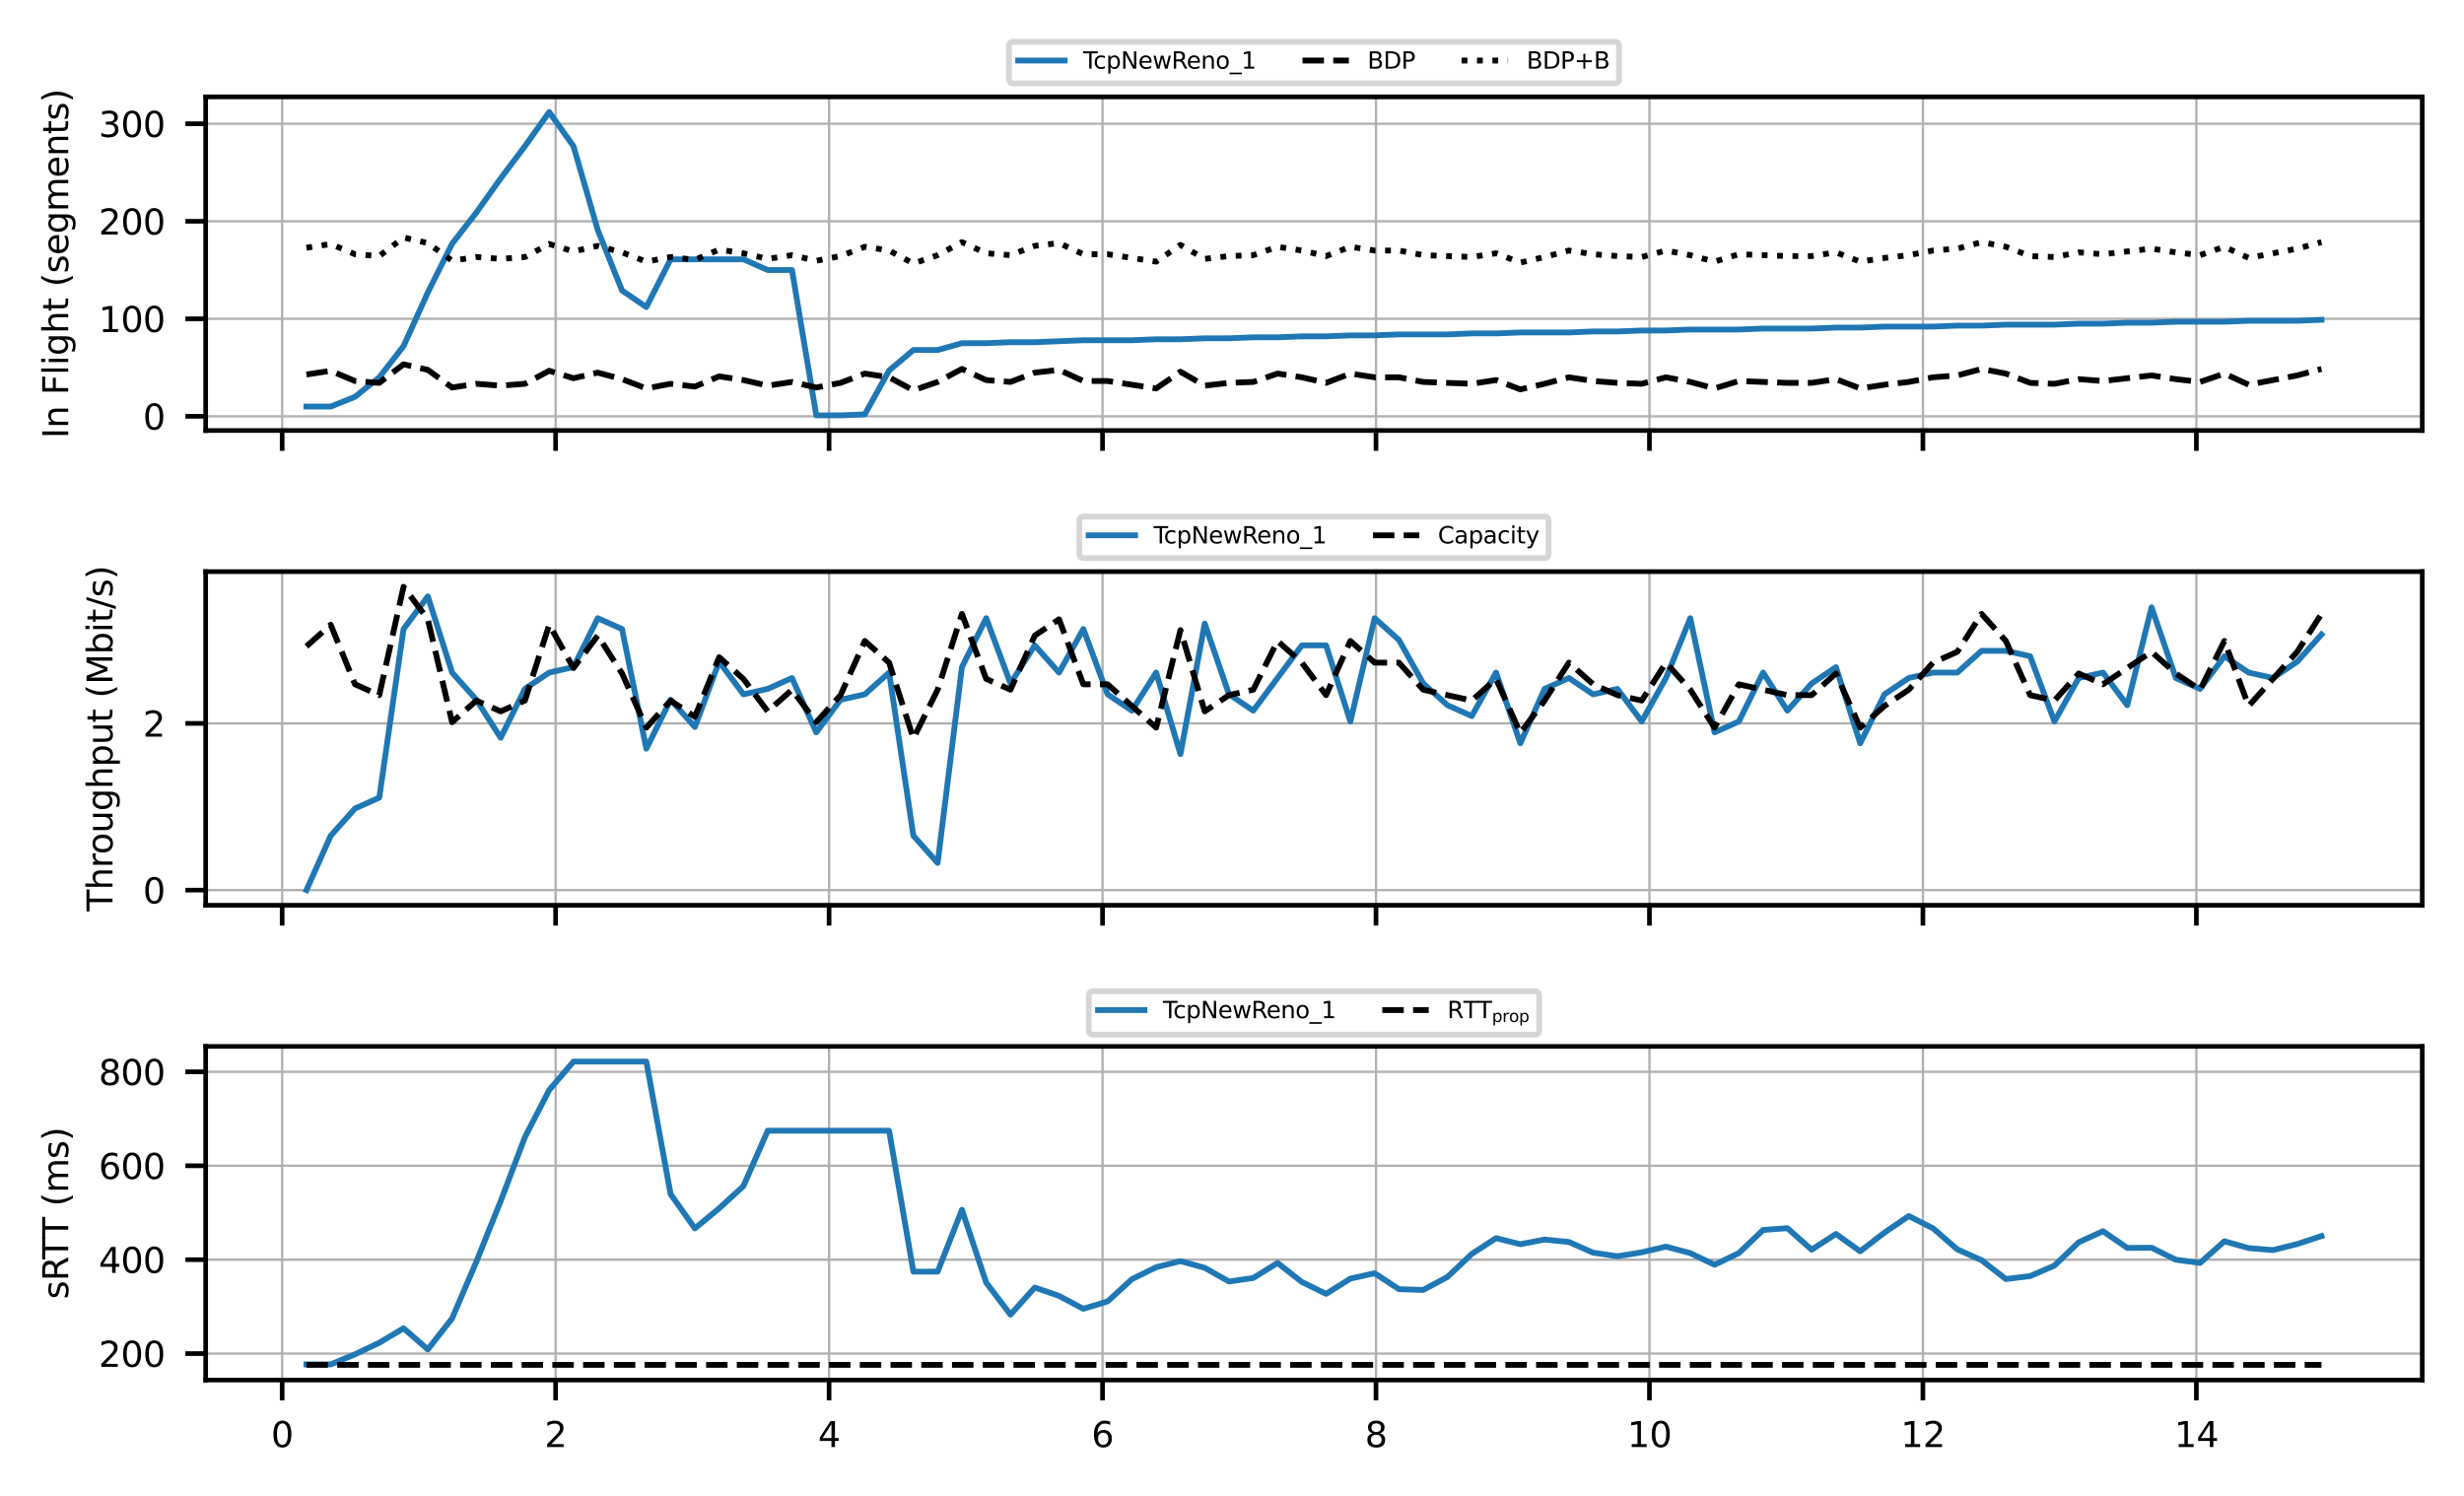 <?xml version="1.0" encoding="utf-8" standalone="no"?>
<!DOCTYPE svg PUBLIC "-//W3C//DTD SVG 1.1//EN"
  "http://www.w3.org/Graphics/SVG/1.1/DTD/svg11.dtd">
<svg xmlns:xlink="http://www.w3.org/1999/xlink" width="424.8pt" height="257.951pt" viewBox="0 0 424.8 257.951" xmlns="http://www.w3.org/2000/svg" version="1.1">
 <defs>
  <style type="text/css">*{stroke-linejoin: round; stroke-linecap: butt}</style>
 </defs>
 <g id="figure_1">
  <g id="patch_1">
   <path d="M 0 257.951 
L 424.8 257.951 
L 424.8 0 
L 0 0 
z
" style="fill: #ffffff"/>
  </g>
  <g id="axes_1">
   <g id="patch_2">
    <path d="M 35.459 74.229 
L 417.6 74.229 
L 417.6 16.705 
L 35.459 16.705 
z
" style="fill: #ffffff"/>
   </g>
   <g id="matplotlib.axis_1">
    <g id="xtick_1">
     <g id="line2d_1">
      <path d="M 48.644 74.229 
L 48.644 16.705 
" clip-path="url(#pf999d38dea)" style="fill: none; stroke: #b0b0b0; stroke-width: 0.4; stroke-linecap: square"/>
     </g>
     <g id="line2d_2">
      <defs>
       <path id="m79359e26a8" d="M 0 0 
L 0 3.5 
" style="stroke: #000000; stroke-width: 0.8"/>
      </defs>
      <g>
       <use xlink:href="#m79359e26a8" x="48.644" y="74.229" style="stroke: #000000; stroke-width: 0.8"/>
      </g>
     </g>
    </g>
    <g id="xtick_2">
     <g id="line2d_3">
      <path d="M 95.789 74.229 
L 95.789 16.705 
" clip-path="url(#pf999d38dea)" style="fill: none; stroke: #b0b0b0; stroke-width: 0.4; stroke-linecap: square"/>
     </g>
     <g id="line2d_4">
      <g>
       <use xlink:href="#m79359e26a8" x="95.789" y="74.229" style="stroke: #000000; stroke-width: 0.8"/>
      </g>
     </g>
    </g>
    <g id="xtick_3">
     <g id="line2d_5">
      <path d="M 142.934 74.229 
L 142.934 16.705 
" clip-path="url(#pf999d38dea)" style="fill: none; stroke: #b0b0b0; stroke-width: 0.4; stroke-linecap: square"/>
     </g>
     <g id="line2d_6">
      <g>
       <use xlink:href="#m79359e26a8" x="142.934" y="74.229" style="stroke: #000000; stroke-width: 0.8"/>
      </g>
     </g>
    </g>
    <g id="xtick_4">
     <g id="line2d_7">
      <path d="M 190.079 74.229 
L 190.079 16.705 
" clip-path="url(#pf999d38dea)" style="fill: none; stroke: #b0b0b0; stroke-width: 0.4; stroke-linecap: square"/>
     </g>
     <g id="line2d_8">
      <g>
       <use xlink:href="#m79359e26a8" x="190.079" y="74.229" style="stroke: #000000; stroke-width: 0.8"/>
      </g>
     </g>
    </g>
    <g id="xtick_5">
     <g id="line2d_9">
      <path d="M 237.225 74.229 
L 237.225 16.705 
" clip-path="url(#pf999d38dea)" style="fill: none; stroke: #b0b0b0; stroke-width: 0.4; stroke-linecap: square"/>
     </g>
     <g id="line2d_10">
      <g>
       <use xlink:href="#m79359e26a8" x="237.225" y="74.229" style="stroke: #000000; stroke-width: 0.8"/>
      </g>
     </g>
    </g>
    <g id="xtick_6">
     <g id="line2d_11">
      <path d="M 284.37 74.229 
L 284.37 16.705 
" clip-path="url(#pf999d38dea)" style="fill: none; stroke: #b0b0b0; stroke-width: 0.4; stroke-linecap: square"/>
     </g>
     <g id="line2d_12">
      <g>
       <use xlink:href="#m79359e26a8" x="284.37" y="74.229" style="stroke: #000000; stroke-width: 0.8"/>
      </g>
     </g>
    </g>
    <g id="xtick_7">
     <g id="line2d_13">
      <path d="M 331.515 74.229 
L 331.515 16.705 
" clip-path="url(#pf999d38dea)" style="fill: none; stroke: #b0b0b0; stroke-width: 0.4; stroke-linecap: square"/>
     </g>
     <g id="line2d_14">
      <g>
       <use xlink:href="#m79359e26a8" x="331.515" y="74.229" style="stroke: #000000; stroke-width: 0.8"/>
      </g>
     </g>
    </g>
    <g id="xtick_8">
     <g id="line2d_15">
      <path d="M 378.66 74.229 
L 378.66 16.705 
" clip-path="url(#pf999d38dea)" style="fill: none; stroke: #b0b0b0; stroke-width: 0.4; stroke-linecap: square"/>
     </g>
     <g id="line2d_16">
      <g>
       <use xlink:href="#m79359e26a8" x="378.66" y="74.229" style="stroke: #000000; stroke-width: 0.8"/>
      </g>
     </g>
    </g>
   </g>
   <g id="matplotlib.axis_2">
    <g id="ytick_1">
     <g id="line2d_17">
      <path d="M 35.459 71.782 
L 417.6 71.782 
" clip-path="url(#pf999d38dea)" style="fill: none; stroke: #b0b0b0; stroke-width: 0.4; stroke-linecap: square"/>
     </g>
     <g id="line2d_18">
      <defs>
       <path id="md3219f3600" d="M 0 0 
L -3.5 0 
" style="stroke: #000000; stroke-width: 0.8"/>
      </defs>
      <g>
       <use xlink:href="#md3219f3600" x="35.459" y="71.782" style="stroke: #000000; stroke-width: 0.8"/>
      </g>
     </g>
     <g id="text_1">
      <!-- 0 -->
      <g transform="translate(24.642 74.062) scale(0.06 -0.06)">
       <defs>
        <path id="DejaVuSans-30" d="M 2034 4250 
Q 1547 4250 1301 3770 
Q 1056 3291 1056 2328 
Q 1056 1369 1301 889 
Q 1547 409 2034 409 
Q 2525 409 2770 889 
Q 3016 1369 3016 2328 
Q 3016 3291 2770 3770 
Q 2525 4250 2034 4250 
z
M 2034 4750 
Q 2819 4750 3233 4129 
Q 3647 3509 3647 2328 
Q 3647 1150 3233 529 
Q 2819 -91 2034 -91 
Q 1250 -91 836 529 
Q 422 1150 422 2328 
Q 422 3509 836 4129 
Q 1250 4750 2034 4750 
z
" transform="scale(0.016)"/>
       </defs>
       <use xlink:href="#DejaVuSans-30"/>
      </g>
     </g>
    </g>
    <g id="ytick_2">
     <g id="line2d_19">
      <path d="M 35.459 54.967 
L 417.6 54.967 
" clip-path="url(#pf999d38dea)" style="fill: none; stroke: #b0b0b0; stroke-width: 0.4; stroke-linecap: square"/>
     </g>
     <g id="line2d_20">
      <g>
       <use xlink:href="#md3219f3600" x="35.459" y="54.967" style="stroke: #000000; stroke-width: 0.8"/>
      </g>
     </g>
     <g id="text_2">
      <!-- 100 -->
      <g transform="translate(17.007 57.247) scale(0.06 -0.06)">
       <defs>
        <path id="DejaVuSans-31" d="M 794 531 
L 1825 531 
L 1825 4091 
L 703 3866 
L 703 4441 
L 1819 4666 
L 2450 4666 
L 2450 531 
L 3481 531 
L 3481 0 
L 794 0 
L 794 531 
z
" transform="scale(0.016)"/>
       </defs>
       <use xlink:href="#DejaVuSans-31"/>
       <use xlink:href="#DejaVuSans-30" transform="translate(63.623 0)"/>
       <use xlink:href="#DejaVuSans-30" transform="translate(127.246 0)"/>
      </g>
     </g>
    </g>
    <g id="ytick_3">
     <g id="line2d_21">
      <path d="M 35.459 38.152 
L 417.6 38.152 
" clip-path="url(#pf999d38dea)" style="fill: none; stroke: #b0b0b0; stroke-width: 0.4; stroke-linecap: square"/>
     </g>
     <g id="line2d_22">
      <g>
       <use xlink:href="#md3219f3600" x="35.459" y="38.152" style="stroke: #000000; stroke-width: 0.8"/>
      </g>
     </g>
     <g id="text_3">
      <!-- 200 -->
      <g transform="translate(17.007 40.432) scale(0.06 -0.06)">
       <defs>
        <path id="DejaVuSans-32" d="M 1228 531 
L 3431 531 
L 3431 0 
L 469 0 
L 469 531 
Q 828 903 1448 1529 
Q 2069 2156 2228 2338 
Q 2531 2678 2651 2914 
Q 2772 3150 2772 3378 
Q 2772 3750 2511 3984 
Q 2250 4219 1831 4219 
Q 1534 4219 1204 4116 
Q 875 4013 500 3803 
L 500 4441 
Q 881 4594 1212 4672 
Q 1544 4750 1819 4750 
Q 2544 4750 2975 4387 
Q 3406 4025 3406 3419 
Q 3406 3131 3298 2873 
Q 3191 2616 2906 2266 
Q 2828 2175 2409 1742 
Q 1991 1309 1228 531 
z
" transform="scale(0.016)"/>
       </defs>
       <use xlink:href="#DejaVuSans-32"/>
       <use xlink:href="#DejaVuSans-30" transform="translate(63.623 0)"/>
       <use xlink:href="#DejaVuSans-30" transform="translate(127.246 0)"/>
      </g>
     </g>
    </g>
    <g id="ytick_4">
     <g id="line2d_23">
      <path d="M 35.459 21.337 
L 417.6 21.337 
" clip-path="url(#pf999d38dea)" style="fill: none; stroke: #b0b0b0; stroke-width: 0.4; stroke-linecap: square"/>
     </g>
     <g id="line2d_24">
      <g>
       <use xlink:href="#md3219f3600" x="35.459" y="21.337" style="stroke: #000000; stroke-width: 0.8"/>
      </g>
     </g>
     <g id="text_4">
      <!-- 300 -->
      <g transform="translate(17.007 23.617) scale(0.06 -0.06)">
       <defs>
        <path id="DejaVuSans-33" d="M 2597 2516 
Q 3050 2419 3304 2112 
Q 3559 1806 3559 1356 
Q 3559 666 3084 287 
Q 2609 -91 1734 -91 
Q 1441 -91 1130 -33 
Q 819 25 488 141 
L 488 750 
Q 750 597 1062 519 
Q 1375 441 1716 441 
Q 2309 441 2620 675 
Q 2931 909 2931 1356 
Q 2931 1769 2642 2001 
Q 2353 2234 1838 2234 
L 1294 2234 
L 1294 2753 
L 1863 2753 
Q 2328 2753 2575 2939 
Q 2822 3125 2822 3475 
Q 2822 3834 2567 4026 
Q 2313 4219 1838 4219 
Q 1578 4219 1281 4162 
Q 984 4106 628 3988 
L 628 4550 
Q 988 4650 1302 4700 
Q 1616 4750 1894 4750 
Q 2613 4750 3031 4423 
Q 3450 4097 3450 3541 
Q 3450 3153 3228 2886 
Q 3006 2619 2597 2516 
z
" transform="scale(0.016)"/>
       </defs>
       <use xlink:href="#DejaVuSans-33"/>
       <use xlink:href="#DejaVuSans-30" transform="translate(63.623 0)"/>
       <use xlink:href="#DejaVuSans-30" transform="translate(127.246 0)"/>
      </g>
     </g>
    </g>
    <g id="text_5">
     <!-- In Flight (segments) -->
     <g transform="translate(11.759 75.597) rotate(-90) scale(0.06 -0.06)">
      <defs>
       <path id="DejaVuSans-49" d="M 628 4666 
L 1259 4666 
L 1259 0 
L 628 0 
L 628 4666 
z
" transform="scale(0.016)"/>
       <path id="DejaVuSans-6e" d="M 3513 2113 
L 3513 0 
L 2938 0 
L 2938 2094 
Q 2938 2591 2744 2837 
Q 2550 3084 2163 3084 
Q 1697 3084 1428 2787 
Q 1159 2491 1159 1978 
L 1159 0 
L 581 0 
L 581 3500 
L 1159 3500 
L 1159 2956 
Q 1366 3272 1645 3428 
Q 1925 3584 2291 3584 
Q 2894 3584 3203 3211 
Q 3513 2838 3513 2113 
z
" transform="scale(0.016)"/>
       <path id="DejaVuSans-20" transform="scale(0.016)"/>
       <path id="DejaVuSans-46" d="M 628 4666 
L 3309 4666 
L 3309 4134 
L 1259 4134 
L 1259 2759 
L 3109 2759 
L 3109 2228 
L 1259 2228 
L 1259 0 
L 628 0 
L 628 4666 
z
" transform="scale(0.016)"/>
       <path id="DejaVuSans-6c" d="M 603 4863 
L 1178 4863 
L 1178 0 
L 603 0 
L 603 4863 
z
" transform="scale(0.016)"/>
       <path id="DejaVuSans-69" d="M 603 3500 
L 1178 3500 
L 1178 0 
L 603 0 
L 603 3500 
z
M 603 4863 
L 1178 4863 
L 1178 4134 
L 603 4134 
L 603 4863 
z
" transform="scale(0.016)"/>
       <path id="DejaVuSans-67" d="M 2906 1791 
Q 2906 2416 2648 2759 
Q 2391 3103 1925 3103 
Q 1463 3103 1205 2759 
Q 947 2416 947 1791 
Q 947 1169 1205 825 
Q 1463 481 1925 481 
Q 2391 481 2648 825 
Q 2906 1169 2906 1791 
z
M 3481 434 
Q 3481 -459 3084 -895 
Q 2688 -1331 1869 -1331 
Q 1566 -1331 1297 -1286 
Q 1028 -1241 775 -1147 
L 775 -588 
Q 1028 -725 1275 -790 
Q 1522 -856 1778 -856 
Q 2344 -856 2625 -561 
Q 2906 -266 2906 331 
L 2906 616 
Q 2728 306 2450 153 
Q 2172 0 1784 0 
Q 1141 0 747 490 
Q 353 981 353 1791 
Q 353 2603 747 3093 
Q 1141 3584 1784 3584 
Q 2172 3584 2450 3431 
Q 2728 3278 2906 2969 
L 2906 3500 
L 3481 3500 
L 3481 434 
z
" transform="scale(0.016)"/>
       <path id="DejaVuSans-68" d="M 3513 2113 
L 3513 0 
L 2938 0 
L 2938 2094 
Q 2938 2591 2744 2837 
Q 2550 3084 2163 3084 
Q 1697 3084 1428 2787 
Q 1159 2491 1159 1978 
L 1159 0 
L 581 0 
L 581 4863 
L 1159 4863 
L 1159 2956 
Q 1366 3272 1645 3428 
Q 1925 3584 2291 3584 
Q 2894 3584 3203 3211 
Q 3513 2838 3513 2113 
z
" transform="scale(0.016)"/>
       <path id="DejaVuSans-74" d="M 1172 4494 
L 1172 3500 
L 2356 3500 
L 2356 3053 
L 1172 3053 
L 1172 1153 
Q 1172 725 1289 603 
Q 1406 481 1766 481 
L 2356 481 
L 2356 0 
L 1766 0 
Q 1100 0 847 248 
Q 594 497 594 1153 
L 594 3053 
L 172 3053 
L 172 3500 
L 594 3500 
L 594 4494 
L 1172 4494 
z
" transform="scale(0.016)"/>
       <path id="DejaVuSans-28" d="M 1984 4856 
Q 1566 4138 1362 3434 
Q 1159 2731 1159 2009 
Q 1159 1288 1364 580 
Q 1569 -128 1984 -844 
L 1484 -844 
Q 1016 -109 783 600 
Q 550 1309 550 2009 
Q 550 2706 781 3412 
Q 1013 4119 1484 4856 
L 1984 4856 
z
" transform="scale(0.016)"/>
       <path id="DejaVuSans-73" d="M 2834 3397 
L 2834 2853 
Q 2591 2978 2328 3040 
Q 2066 3103 1784 3103 
Q 1356 3103 1142 2972 
Q 928 2841 928 2578 
Q 928 2378 1081 2264 
Q 1234 2150 1697 2047 
L 1894 2003 
Q 2506 1872 2764 1633 
Q 3022 1394 3022 966 
Q 3022 478 2636 193 
Q 2250 -91 1575 -91 
Q 1294 -91 989 -36 
Q 684 19 347 128 
L 347 722 
Q 666 556 975 473 
Q 1284 391 1588 391 
Q 1994 391 2212 530 
Q 2431 669 2431 922 
Q 2431 1156 2273 1281 
Q 2116 1406 1581 1522 
L 1381 1569 
Q 847 1681 609 1914 
Q 372 2147 372 2553 
Q 372 3047 722 3315 
Q 1072 3584 1716 3584 
Q 2034 3584 2315 3537 
Q 2597 3491 2834 3397 
z
" transform="scale(0.016)"/>
       <path id="DejaVuSans-65" d="M 3597 1894 
L 3597 1613 
L 953 1613 
Q 991 1019 1311 708 
Q 1631 397 2203 397 
Q 2534 397 2845 478 
Q 3156 559 3463 722 
L 3463 178 
Q 3153 47 2828 -22 
Q 2503 -91 2169 -91 
Q 1331 -91 842 396 
Q 353 884 353 1716 
Q 353 2575 817 3079 
Q 1281 3584 2069 3584 
Q 2775 3584 3186 3129 
Q 3597 2675 3597 1894 
z
M 3022 2063 
Q 3016 2534 2758 2815 
Q 2500 3097 2075 3097 
Q 1594 3097 1305 2825 
Q 1016 2553 972 2059 
L 3022 2063 
z
" transform="scale(0.016)"/>
       <path id="DejaVuSans-6d" d="M 3328 2828 
Q 3544 3216 3844 3400 
Q 4144 3584 4550 3584 
Q 5097 3584 5394 3201 
Q 5691 2819 5691 2113 
L 5691 0 
L 5113 0 
L 5113 2094 
Q 5113 2597 4934 2840 
Q 4756 3084 4391 3084 
Q 3944 3084 3684 2787 
Q 3425 2491 3425 1978 
L 3425 0 
L 2847 0 
L 2847 2094 
Q 2847 2600 2669 2842 
Q 2491 3084 2119 3084 
Q 1678 3084 1418 2786 
Q 1159 2488 1159 1978 
L 1159 0 
L 581 0 
L 581 3500 
L 1159 3500 
L 1159 2956 
Q 1356 3278 1631 3431 
Q 1906 3584 2284 3584 
Q 2666 3584 2933 3390 
Q 3200 3197 3328 2828 
z
" transform="scale(0.016)"/>
       <path id="DejaVuSans-29" d="M 513 4856 
L 1013 4856 
Q 1481 4119 1714 3412 
Q 1947 2706 1947 2009 
Q 1947 1309 1714 600 
Q 1481 -109 1013 -844 
L 513 -844 
Q 928 -128 1133 580 
Q 1338 1288 1338 2009 
Q 1338 2731 1133 3434 
Q 928 4138 513 4856 
z
" transform="scale(0.016)"/>
      </defs>
      <use xlink:href="#DejaVuSans-49"/>
      <use xlink:href="#DejaVuSans-6e" transform="translate(29.492 0)"/>
      <use xlink:href="#DejaVuSans-20" transform="translate(92.871 0)"/>
      <use xlink:href="#DejaVuSans-46" transform="translate(124.658 0)"/>
      <use xlink:href="#DejaVuSans-6c" transform="translate(182.178 0)"/>
      <use xlink:href="#DejaVuSans-69" transform="translate(209.961 0)"/>
      <use xlink:href="#DejaVuSans-67" transform="translate(237.744 0)"/>
      <use xlink:href="#DejaVuSans-68" transform="translate(301.221 0)"/>
      <use xlink:href="#DejaVuSans-74" transform="translate(364.6 0)"/>
      <use xlink:href="#DejaVuSans-20" transform="translate(403.809 0)"/>
      <use xlink:href="#DejaVuSans-28" transform="translate(435.596 0)"/>
      <use xlink:href="#DejaVuSans-73" transform="translate(474.609 0)"/>
      <use xlink:href="#DejaVuSans-65" transform="translate(526.709 0)"/>
      <use xlink:href="#DejaVuSans-67" transform="translate(588.232 0)"/>
      <use xlink:href="#DejaVuSans-6d" transform="translate(651.709 0)"/>
      <use xlink:href="#DejaVuSans-65" transform="translate(749.121 0)"/>
      <use xlink:href="#DejaVuSans-6e" transform="translate(810.645 0)"/>
      <use xlink:href="#DejaVuSans-74" transform="translate(874.023 0)"/>
      <use xlink:href="#DejaVuSans-73" transform="translate(913.232 0)"/>
      <use xlink:href="#DejaVuSans-29" transform="translate(965.332 0)"/>
     </g>
    </g>
   </g>
   <g id="line2d_25">
    <path d="M 52.829 70.101 
L 57.015 70.101 
L 61.201 68.419 
L 65.386 65.056 
L 69.572 59.675 
L 73.757 50.427 
L 77.943 42.02 
L 82.128 36.639 
L 86.314 30.754 
L 90.499 25.205 
L 94.685 19.32 
L 98.87 25.205 
L 103.056 39.666 
L 107.242 50.091 
L 111.427 52.949 
L 115.613 44.71 
L 119.798 44.71 
L 123.984 44.71 
L 128.169 44.71 
L 132.355 46.56 
L 136.54 46.56 
L 140.726 71.614 
L 144.911 71.614 
L 149.097 71.446 
L 153.283 63.879 
L 157.468 60.348 
L 161.654 60.348 
L 165.839 59.171 
L 170.025 59.171 
L 174.21 59.003 
L 178.396 59.003 
L 182.581 58.835 
L 186.767 58.667 
L 190.953 58.667 
L 195.138 58.667 
L 199.324 58.498 
L 203.509 58.498 
L 207.695 58.33 
L 211.88 58.33 
L 216.066 58.162 
L 220.251 58.162 
L 224.437 57.994 
L 228.622 57.994 
L 232.808 57.826 
L 236.994 57.826 
L 241.179 57.658 
L 245.365 57.658 
L 249.55 57.658 
L 253.736 57.489 
L 257.921 57.489 
L 262.107 57.321 
L 266.292 57.321 
L 270.478 57.321 
L 274.664 57.153 
L 278.849 57.153 
L 283.035 56.985 
L 287.22 56.985 
L 291.406 56.817 
L 295.591 56.817 
L 299.777 56.817 
L 303.962 56.649 
L 308.148 56.649 
L 312.333 56.649 
L 316.519 56.481 
L 320.705 56.481 
L 324.89 56.312 
L 329.076 56.312 
L 333.261 56.312 
L 337.447 56.144 
L 341.632 56.144 
L 345.818 55.976 
L 350.003 55.976 
L 354.189 55.976 
L 358.374 55.808 
L 362.56 55.808 
L 366.746 55.64 
L 370.931 55.64 
L 375.117 55.472 
L 379.302 55.472 
L 383.488 55.472 
L 387.673 55.304 
L 391.859 55.304 
L 396.044 55.304 
L 400.23 55.135 
" clip-path="url(#pf999d38dea)" style="fill: none; stroke: #1f77b4; stroke-linecap: square"/>
   </g>
   <g id="line2d_26">
    <path d="M 52.829 64.572 
L 57.015 63.931 
L 61.201 65.694 
L 65.386 66.014 
L 69.572 62.809 
L 73.757 63.771 
L 77.943 66.815 
L 82.128 66.174 
L 86.314 66.495 
L 90.499 66.174 
L 94.685 63.931 
L 98.87 65.213 
L 103.056 64.251 
L 107.242 65.373 
L 111.427 66.975 
L 115.613 66.174 
L 119.798 66.655 
L 123.984 64.892 
L 128.169 65.533 
L 132.355 66.495 
L 136.54 65.854 
L 140.726 66.815 
L 144.911 66.014 
L 149.097 64.412 
L 153.283 65.053 
L 157.468 67.296 
L 161.654 65.854 
L 165.839 63.611 
L 170.025 65.533 
L 174.21 65.854 
L 178.396 64.251 
L 182.581 63.771 
L 186.767 65.694 
L 190.953 65.694 
L 195.138 66.334 
L 199.324 66.975 
L 203.509 64.091 
L 207.695 66.495 
L 211.88 66.014 
L 216.066 65.854 
L 220.251 64.412 
L 224.437 65.053 
L 228.622 66.014 
L 232.808 64.412 
L 236.994 65.053 
L 241.179 65.053 
L 245.365 65.854 
L 249.55 66.014 
L 253.736 66.174 
L 257.921 65.533 
L 262.107 67.136 
L 266.292 66.174 
L 270.478 65.053 
L 274.664 65.694 
L 278.849 66.014 
L 283.035 66.174 
L 287.22 65.053 
L 291.406 65.854 
L 295.591 66.975 
L 299.777 65.694 
L 303.962 65.854 
L 308.148 66.014 
L 312.333 66.014 
L 316.519 65.373 
L 320.705 66.975 
L 324.89 66.334 
L 329.076 65.854 
L 333.261 65.053 
L 337.447 64.732 
L 341.632 63.611 
L 345.818 64.412 
L 350.003 66.014 
L 354.189 66.174 
L 358.374 65.373 
L 362.56 65.694 
L 366.746 65.213 
L 370.931 64.732 
L 375.117 65.373 
L 379.302 65.854 
L 383.488 64.412 
L 387.673 66.334 
L 391.859 65.533 
L 396.044 64.732 
L 400.23 63.611 
" clip-path="url(#pf999d38dea)" style="fill: none; stroke-dasharray: 3.7,1.6; stroke-dashoffset: 0; stroke: #000000"/>
   </g>
   <g id="line2d_27">
    <path d="M 52.829 42.712 
L 57.015 42.072 
L 61.201 43.834 
L 65.386 44.155 
L 69.572 40.95 
L 73.757 41.911 
L 77.943 44.956 
L 82.128 44.315 
L 86.314 44.635 
L 90.499 44.315 
L 94.685 42.072 
L 98.87 43.353 
L 103.056 42.392 
L 107.242 43.514 
L 111.427 45.116 
L 115.613 44.315 
L 119.798 44.795 
L 123.984 43.033 
L 128.169 43.674 
L 132.355 44.635 
L 136.54 43.994 
L 140.726 44.956 
L 144.911 44.155 
L 149.097 42.552 
L 153.283 43.193 
L 157.468 45.436 
L 161.654 43.994 
L 165.839 41.751 
L 170.025 43.674 
L 174.21 43.994 
L 178.396 42.392 
L 182.581 41.911 
L 186.767 43.834 
L 190.953 43.834 
L 195.138 44.475 
L 199.324 45.116 
L 203.509 42.232 
L 207.695 44.635 
L 211.88 44.155 
L 216.066 43.994 
L 220.251 42.552 
L 224.437 43.193 
L 228.622 44.155 
L 232.808 42.552 
L 236.994 43.193 
L 241.179 43.193 
L 245.365 43.994 
L 249.55 44.155 
L 253.736 44.315 
L 257.921 43.674 
L 262.107 45.276 
L 266.292 44.315 
L 270.478 43.193 
L 274.664 43.834 
L 278.849 44.155 
L 283.035 44.315 
L 287.22 43.193 
L 291.406 43.994 
L 295.591 45.116 
L 299.777 43.834 
L 303.962 43.994 
L 308.148 44.155 
L 312.333 44.155 
L 316.519 43.514 
L 320.705 45.116 
L 324.89 44.475 
L 329.076 43.994 
L 333.261 43.193 
L 337.447 42.873 
L 341.632 41.751 
L 345.818 42.552 
L 350.003 44.155 
L 354.189 44.315 
L 358.374 43.514 
L 362.56 43.834 
L 366.746 43.353 
L 370.931 42.873 
L 375.117 43.514 
L 379.302 43.994 
L 383.488 42.552 
L 387.673 44.475 
L 391.859 43.674 
L 396.044 42.873 
L 400.23 41.751 
" clip-path="url(#pf999d38dea)" style="fill: none; stroke-dasharray: 1,1.65; stroke-dashoffset: 0; stroke: #000000"/>
   </g>
   <g id="patch_3">
    <path d="M 35.459 74.229 
L 35.459 16.705 
" style="fill: none; stroke: #000000; stroke-width: 0.8; stroke-linejoin: miter; stroke-linecap: square"/>
   </g>
   <g id="patch_4">
    <path d="M 417.6 74.229 
L 417.6 16.705 
" style="fill: none; stroke: #000000; stroke-width: 0.8; stroke-linejoin: miter; stroke-linecap: square"/>
   </g>
   <g id="patch_5">
    <path d="M 35.459 74.229 
L 417.6 74.229 
" style="fill: none; stroke: #000000; stroke-width: 0.8; stroke-linejoin: miter; stroke-linecap: square"/>
   </g>
   <g id="patch_6">
    <path d="M 35.459 16.705 
L 417.6 16.705 
" style="fill: none; stroke: #000000; stroke-width: 0.8; stroke-linejoin: miter; stroke-linecap: square"/>
   </g>
   <g id="legend_1">
    <g id="patch_7">
     <path d="M 174.738 14.383 
L 278.322 14.383 
Q 279.122 14.383 279.122 13.582 
L 279.122 8 
Q 279.122 7.2 278.322 7.2 
L 174.738 7.2 
Q 173.938 7.2 173.938 8 
L 173.938 13.582 
Q 173.938 14.383 174.738 14.383 
z
" style="fill: #ffffff; opacity: 0.8; stroke: #cccccc; stroke-linejoin: miter"/>
    </g>
    <g id="line2d_28">
     <path d="M 175.538 10.439 
L 179.538 10.439 
L 183.538 10.439 
" style="fill: none; stroke: #1f77b4; stroke-linecap: square"/>
    </g>
    <g id="text_6">
     <!-- TcpNewReno_1 -->
     <g transform="translate(186.738 11.839) scale(0.04 -0.04)">
      <defs>
       <path id="DejaVuSans-54" d="M -19 4666 
L 3928 4666 
L 3928 4134 
L 2272 4134 
L 2272 0 
L 1638 0 
L 1638 4134 
L -19 4134 
L -19 4666 
z
" transform="scale(0.016)"/>
       <path id="DejaVuSans-63" d="M 3122 3366 
L 3122 2828 
Q 2878 2963 2633 3030 
Q 2388 3097 2138 3097 
Q 1578 3097 1268 2742 
Q 959 2388 959 1747 
Q 959 1106 1268 751 
Q 1578 397 2138 397 
Q 2388 397 2633 464 
Q 2878 531 3122 666 
L 3122 134 
Q 2881 22 2623 -34 
Q 2366 -91 2075 -91 
Q 1284 -91 818 406 
Q 353 903 353 1747 
Q 353 2603 823 3093 
Q 1294 3584 2113 3584 
Q 2378 3584 2631 3529 
Q 2884 3475 3122 3366 
z
" transform="scale(0.016)"/>
       <path id="DejaVuSans-70" d="M 1159 525 
L 1159 -1331 
L 581 -1331 
L 581 3500 
L 1159 3500 
L 1159 2969 
Q 1341 3281 1617 3432 
Q 1894 3584 2278 3584 
Q 2916 3584 3314 3078 
Q 3713 2572 3713 1747 
Q 3713 922 3314 415 
Q 2916 -91 2278 -91 
Q 1894 -91 1617 61 
Q 1341 213 1159 525 
z
M 3116 1747 
Q 3116 2381 2855 2742 
Q 2594 3103 2138 3103 
Q 1681 3103 1420 2742 
Q 1159 2381 1159 1747 
Q 1159 1113 1420 752 
Q 1681 391 2138 391 
Q 2594 391 2855 752 
Q 3116 1113 3116 1747 
z
" transform="scale(0.016)"/>
       <path id="DejaVuSans-4e" d="M 628 4666 
L 1478 4666 
L 3547 763 
L 3547 4666 
L 4159 4666 
L 4159 0 
L 3309 0 
L 1241 3903 
L 1241 0 
L 628 0 
L 628 4666 
z
" transform="scale(0.016)"/>
       <path id="DejaVuSans-77" d="M 269 3500 
L 844 3500 
L 1563 769 
L 2278 3500 
L 2956 3500 
L 3675 769 
L 4391 3500 
L 4966 3500 
L 4050 0 
L 3372 0 
L 2619 2869 
L 1863 0 
L 1184 0 
L 269 3500 
z
" transform="scale(0.016)"/>
       <path id="DejaVuSans-52" d="M 2841 2188 
Q 3044 2119 3236 1894 
Q 3428 1669 3622 1275 
L 4263 0 
L 3584 0 
L 2988 1197 
Q 2756 1666 2539 1819 
Q 2322 1972 1947 1972 
L 1259 1972 
L 1259 0 
L 628 0 
L 628 4666 
L 2053 4666 
Q 2853 4666 3247 4331 
Q 3641 3997 3641 3322 
Q 3641 2881 3436 2590 
Q 3231 2300 2841 2188 
z
M 1259 4147 
L 1259 2491 
L 2053 2491 
Q 2509 2491 2742 2702 
Q 2975 2913 2975 3322 
Q 2975 3731 2742 3939 
Q 2509 4147 2053 4147 
L 1259 4147 
z
" transform="scale(0.016)"/>
       <path id="DejaVuSans-6f" d="M 1959 3097 
Q 1497 3097 1228 2736 
Q 959 2375 959 1747 
Q 959 1119 1226 758 
Q 1494 397 1959 397 
Q 2419 397 2687 759 
Q 2956 1122 2956 1747 
Q 2956 2369 2687 2733 
Q 2419 3097 1959 3097 
z
M 1959 3584 
Q 2709 3584 3137 3096 
Q 3566 2609 3566 1747 
Q 3566 888 3137 398 
Q 2709 -91 1959 -91 
Q 1206 -91 779 398 
Q 353 888 353 1747 
Q 353 2609 779 3096 
Q 1206 3584 1959 3584 
z
" transform="scale(0.016)"/>
       <path id="DejaVuSans-5f" d="M 3263 -1063 
L 3263 -1509 
L -63 -1509 
L -63 -1063 
L 3263 -1063 
z
" transform="scale(0.016)"/>
      </defs>
      <use xlink:href="#DejaVuSans-54"/>
      <use xlink:href="#DejaVuSans-63" transform="translate(44.084 0)"/>
      <use xlink:href="#DejaVuSans-70" transform="translate(99.064 0)"/>
      <use xlink:href="#DejaVuSans-4e" transform="translate(162.541 0)"/>
      <use xlink:href="#DejaVuSans-65" transform="translate(237.346 0)"/>
      <use xlink:href="#DejaVuSans-77" transform="translate(298.869 0)"/>
      <use xlink:href="#DejaVuSans-52" transform="translate(380.656 0)"/>
      <use xlink:href="#DejaVuSans-65" transform="translate(445.639 0)"/>
      <use xlink:href="#DejaVuSans-6e" transform="translate(507.162 0)"/>
      <use xlink:href="#DejaVuSans-6f" transform="translate(570.541 0)"/>
      <use xlink:href="#DejaVuSans-5f" transform="translate(631.723 0)"/>
      <use xlink:href="#DejaVuSans-31" transform="translate(681.723 0)"/>
     </g>
    </g>
    <g id="line2d_29">
     <path d="M 224.553 10.439 
L 228.553 10.439 
L 232.553 10.439 
" style="fill: none; stroke-dasharray: 3.7,1.6; stroke-dashoffset: 0; stroke: #000000"/>
    </g>
    <g id="text_7">
     <!-- BDP -->
     <g transform="translate(235.753 11.839) scale(0.04 -0.04)">
      <defs>
       <path id="DejaVuSans-42" d="M 1259 2228 
L 1259 519 
L 2272 519 
Q 2781 519 3026 730 
Q 3272 941 3272 1375 
Q 3272 1813 3026 2020 
Q 2781 2228 2272 2228 
L 1259 2228 
z
M 1259 4147 
L 1259 2741 
L 2194 2741 
Q 2656 2741 2882 2914 
Q 3109 3088 3109 3444 
Q 3109 3797 2882 3972 
Q 2656 4147 2194 4147 
L 1259 4147 
z
M 628 4666 
L 2241 4666 
Q 2963 4666 3353 4366 
Q 3744 4066 3744 3513 
Q 3744 3084 3544 2831 
Q 3344 2578 2956 2516 
Q 3422 2416 3680 2098 
Q 3938 1781 3938 1306 
Q 3938 681 3513 340 
Q 3088 0 2303 0 
L 628 0 
L 628 4666 
z
" transform="scale(0.016)"/>
       <path id="DejaVuSans-44" d="M 1259 4147 
L 1259 519 
L 2022 519 
Q 2988 519 3436 956 
Q 3884 1394 3884 2338 
Q 3884 3275 3436 3711 
Q 2988 4147 2022 4147 
L 1259 4147 
z
M 628 4666 
L 1925 4666 
Q 3281 4666 3915 4102 
Q 4550 3538 4550 2338 
Q 4550 1131 3912 565 
Q 3275 0 1925 0 
L 628 0 
L 628 4666 
z
" transform="scale(0.016)"/>
       <path id="DejaVuSans-50" d="M 1259 4147 
L 1259 2394 
L 2053 2394 
Q 2494 2394 2734 2622 
Q 2975 2850 2975 3272 
Q 2975 3691 2734 3919 
Q 2494 4147 2053 4147 
L 1259 4147 
z
M 628 4666 
L 2053 4666 
Q 2838 4666 3239 4311 
Q 3641 3956 3641 3272 
Q 3641 2581 3239 2228 
Q 2838 1875 2053 1875 
L 1259 1875 
L 1259 0 
L 628 0 
L 628 4666 
z
" transform="scale(0.016)"/>
      </defs>
      <use xlink:href="#DejaVuSans-42"/>
      <use xlink:href="#DejaVuSans-44" transform="translate(68.604 0)"/>
      <use xlink:href="#DejaVuSans-50" transform="translate(145.605 0)"/>
     </g>
    </g>
    <g id="line2d_30">
     <path d="M 251.989 10.439 
L 255.989 10.439 
L 259.989 10.439 
" style="fill: none; stroke-dasharray: 1,1.65; stroke-dashoffset: 0; stroke: #000000"/>
    </g>
    <g id="text_8">
     <!-- BDP+B -->
     <g transform="translate(263.189 11.839) scale(0.04 -0.04)">
      <defs>
       <path id="DejaVuSans-2b" d="M 2944 4013 
L 2944 2272 
L 4684 2272 
L 4684 1741 
L 2944 1741 
L 2944 0 
L 2419 0 
L 2419 1741 
L 678 1741 
L 678 2272 
L 2419 2272 
L 2419 4013 
L 2944 4013 
z
" transform="scale(0.016)"/>
      </defs>
      <use xlink:href="#DejaVuSans-42"/>
      <use xlink:href="#DejaVuSans-44" transform="translate(68.604 0)"/>
      <use xlink:href="#DejaVuSans-50" transform="translate(145.605 0)"/>
      <use xlink:href="#DejaVuSans-2b" transform="translate(205.908 0)"/>
      <use xlink:href="#DejaVuSans-42" transform="translate(289.697 0)"/>
     </g>
    </g>
   </g>
  </g>
  <g id="axes_2">
   <g id="patch_8">
    <path d="M 35.459 156.086 
L 417.6 156.086 
L 417.6 98.563 
L 35.459 98.563 
z
" style="fill: #ffffff"/>
   </g>
   <g id="matplotlib.axis_3">
    <g id="xtick_9">
     <g id="line2d_31">
      <path d="M 48.644 156.086 
L 48.644 98.563 
" clip-path="url(#p75404b8e1a)" style="fill: none; stroke: #b0b0b0; stroke-width: 0.4; stroke-linecap: square"/>
     </g>
     <g id="line2d_32">
      <g>
       <use xlink:href="#m79359e26a8" x="48.644" y="156.086" style="stroke: #000000; stroke-width: 0.8"/>
      </g>
     </g>
    </g>
    <g id="xtick_10">
     <g id="line2d_33">
      <path d="M 95.789 156.086 
L 95.789 98.563 
" clip-path="url(#p75404b8e1a)" style="fill: none; stroke: #b0b0b0; stroke-width: 0.4; stroke-linecap: square"/>
     </g>
     <g id="line2d_34">
      <g>
       <use xlink:href="#m79359e26a8" x="95.789" y="156.086" style="stroke: #000000; stroke-width: 0.8"/>
      </g>
     </g>
    </g>
    <g id="xtick_11">
     <g id="line2d_35">
      <path d="M 142.934 156.086 
L 142.934 98.563 
" clip-path="url(#p75404b8e1a)" style="fill: none; stroke: #b0b0b0; stroke-width: 0.4; stroke-linecap: square"/>
     </g>
     <g id="line2d_36">
      <g>
       <use xlink:href="#m79359e26a8" x="142.934" y="156.086" style="stroke: #000000; stroke-width: 0.8"/>
      </g>
     </g>
    </g>
    <g id="xtick_12">
     <g id="line2d_37">
      <path d="M 190.079 156.086 
L 190.079 98.563 
" clip-path="url(#p75404b8e1a)" style="fill: none; stroke: #b0b0b0; stroke-width: 0.4; stroke-linecap: square"/>
     </g>
     <g id="line2d_38">
      <g>
       <use xlink:href="#m79359e26a8" x="190.079" y="156.086" style="stroke: #000000; stroke-width: 0.8"/>
      </g>
     </g>
    </g>
    <g id="xtick_13">
     <g id="line2d_39">
      <path d="M 237.225 156.086 
L 237.225 98.563 
" clip-path="url(#p75404b8e1a)" style="fill: none; stroke: #b0b0b0; stroke-width: 0.4; stroke-linecap: square"/>
     </g>
     <g id="line2d_40">
      <g>
       <use xlink:href="#m79359e26a8" x="237.225" y="156.086" style="stroke: #000000; stroke-width: 0.8"/>
      </g>
     </g>
    </g>
    <g id="xtick_14">
     <g id="line2d_41">
      <path d="M 284.37 156.086 
L 284.37 98.563 
" clip-path="url(#p75404b8e1a)" style="fill: none; stroke: #b0b0b0; stroke-width: 0.4; stroke-linecap: square"/>
     </g>
     <g id="line2d_42">
      <g>
       <use xlink:href="#m79359e26a8" x="284.37" y="156.086" style="stroke: #000000; stroke-width: 0.8"/>
      </g>
     </g>
    </g>
    <g id="xtick_15">
     <g id="line2d_43">
      <path d="M 331.515 156.086 
L 331.515 98.563 
" clip-path="url(#p75404b8e1a)" style="fill: none; stroke: #b0b0b0; stroke-width: 0.4; stroke-linecap: square"/>
     </g>
     <g id="line2d_44">
      <g>
       <use xlink:href="#m79359e26a8" x="331.515" y="156.086" style="stroke: #000000; stroke-width: 0.8"/>
      </g>
     </g>
    </g>
    <g id="xtick_16">
     <g id="line2d_45">
      <path d="M 378.66 156.086 
L 378.66 98.563 
" clip-path="url(#p75404b8e1a)" style="fill: none; stroke: #b0b0b0; stroke-width: 0.4; stroke-linecap: square"/>
     </g>
     <g id="line2d_46">
      <g>
       <use xlink:href="#m79359e26a8" x="378.66" y="156.086" style="stroke: #000000; stroke-width: 0.8"/>
      </g>
     </g>
    </g>
   </g>
   <g id="matplotlib.axis_4">
    <g id="ytick_5">
     <g id="line2d_47">
      <path d="M 35.459 153.472 
L 417.6 153.472 
" clip-path="url(#p75404b8e1a)" style="fill: none; stroke: #b0b0b0; stroke-width: 0.4; stroke-linecap: square"/>
     </g>
     <g id="line2d_48">
      <g>
       <use xlink:href="#md3219f3600" x="35.459" y="153.472" style="stroke: #000000; stroke-width: 0.8"/>
      </g>
     </g>
     <g id="text_9">
      <!-- 0 -->
      <g transform="translate(24.642 155.751) scale(0.06 -0.06)">
       <use xlink:href="#DejaVuSans-30"/>
      </g>
     </g>
    </g>
    <g id="ytick_6">
     <g id="line2d_49">
      <path d="M 35.459 124.725 
L 417.6 124.725 
" clip-path="url(#p75404b8e1a)" style="fill: none; stroke: #b0b0b0; stroke-width: 0.4; stroke-linecap: square"/>
     </g>
     <g id="line2d_50">
      <g>
       <use xlink:href="#md3219f3600" x="35.459" y="124.725" style="stroke: #000000; stroke-width: 0.8"/>
      </g>
     </g>
     <g id="text_10">
      <!-- 2 -->
      <g transform="translate(24.642 127.005) scale(0.06 -0.06)">
       <use xlink:href="#DejaVuSans-32"/>
      </g>
     </g>
    </g>
    <g id="text_11">
     <!-- Throughput (Mbit/s) -->
     <g transform="translate(19.394 157.119) rotate(-90) scale(0.06 -0.06)">
      <defs>
       <path id="DejaVuSans-72" d="M 2631 2963 
Q 2534 3019 2420 3045 
Q 2306 3072 2169 3072 
Q 1681 3072 1420 2755 
Q 1159 2438 1159 1844 
L 1159 0 
L 581 0 
L 581 3500 
L 1159 3500 
L 1159 2956 
Q 1341 3275 1631 3429 
Q 1922 3584 2338 3584 
Q 2397 3584 2469 3576 
Q 2541 3569 2628 3553 
L 2631 2963 
z
" transform="scale(0.016)"/>
       <path id="DejaVuSans-75" d="M 544 1381 
L 544 3500 
L 1119 3500 
L 1119 1403 
Q 1119 906 1312 657 
Q 1506 409 1894 409 
Q 2359 409 2629 706 
Q 2900 1003 2900 1516 
L 2900 3500 
L 3475 3500 
L 3475 0 
L 2900 0 
L 2900 538 
Q 2691 219 2414 64 
Q 2138 -91 1772 -91 
Q 1169 -91 856 284 
Q 544 659 544 1381 
z
M 1991 3584 
L 1991 3584 
z
" transform="scale(0.016)"/>
       <path id="DejaVuSans-4d" d="M 628 4666 
L 1569 4666 
L 2759 1491 
L 3956 4666 
L 4897 4666 
L 4897 0 
L 4281 0 
L 4281 4097 
L 3078 897 
L 2444 897 
L 1241 4097 
L 1241 0 
L 628 0 
L 628 4666 
z
" transform="scale(0.016)"/>
       <path id="DejaVuSans-62" d="M 3116 1747 
Q 3116 2381 2855 2742 
Q 2594 3103 2138 3103 
Q 1681 3103 1420 2742 
Q 1159 2381 1159 1747 
Q 1159 1113 1420 752 
Q 1681 391 2138 391 
Q 2594 391 2855 752 
Q 3116 1113 3116 1747 
z
M 1159 2969 
Q 1341 3281 1617 3432 
Q 1894 3584 2278 3584 
Q 2916 3584 3314 3078 
Q 3713 2572 3713 1747 
Q 3713 922 3314 415 
Q 2916 -91 2278 -91 
Q 1894 -91 1617 61 
Q 1341 213 1159 525 
L 1159 0 
L 581 0 
L 581 4863 
L 1159 4863 
L 1159 2969 
z
" transform="scale(0.016)"/>
       <path id="DejaVuSans-2f" d="M 1625 4666 
L 2156 4666 
L 531 -594 
L 0 -594 
L 1625 4666 
z
" transform="scale(0.016)"/>
      </defs>
      <use xlink:href="#DejaVuSans-54"/>
      <use xlink:href="#DejaVuSans-68" transform="translate(61.084 0)"/>
      <use xlink:href="#DejaVuSans-72" transform="translate(124.463 0)"/>
      <use xlink:href="#DejaVuSans-6f" transform="translate(163.326 0)"/>
      <use xlink:href="#DejaVuSans-75" transform="translate(224.508 0)"/>
      <use xlink:href="#DejaVuSans-67" transform="translate(287.887 0)"/>
      <use xlink:href="#DejaVuSans-68" transform="translate(351.363 0)"/>
      <use xlink:href="#DejaVuSans-70" transform="translate(414.742 0)"/>
      <use xlink:href="#DejaVuSans-75" transform="translate(478.219 0)"/>
      <use xlink:href="#DejaVuSans-74" transform="translate(541.598 0)"/>
      <use xlink:href="#DejaVuSans-20" transform="translate(580.807 0)"/>
      <use xlink:href="#DejaVuSans-28" transform="translate(612.594 0)"/>
      <use xlink:href="#DejaVuSans-4d" transform="translate(651.607 0)"/>
      <use xlink:href="#DejaVuSans-62" transform="translate(737.887 0)"/>
      <use xlink:href="#DejaVuSans-69" transform="translate(801.363 0)"/>
      <use xlink:href="#DejaVuSans-74" transform="translate(829.146 0)"/>
      <use xlink:href="#DejaVuSans-2f" transform="translate(868.355 0)"/>
      <use xlink:href="#DejaVuSans-73" transform="translate(902.047 0)"/>
      <use xlink:href="#DejaVuSans-29" transform="translate(954.146 0)"/>
     </g>
    </g>
   </g>
   <g id="line2d_51">
    <path d="M 52.829 153.472 
L 57.015 144.095 
L 61.201 139.406 
L 65.386 137.531 
L 69.572 108.461 
L 73.757 102.835 
L 77.943 115.963 
L 82.128 120.652 
L 86.314 127.216 
L 90.499 118.776 
L 94.685 115.963 
L 98.87 115.025 
L 103.056 106.586 
L 107.242 108.461 
L 111.427 129.091 
L 115.613 120.652 
L 119.798 125.34 
L 123.984 114.088 
L 128.169 119.714 
L 132.355 118.776 
L 136.54 116.901 
L 140.726 126.278 
L 144.911 120.652 
L 149.097 119.714 
L 153.283 115.963 
L 157.468 144.095 
L 161.654 148.783 
L 165.839 115.025 
L 170.025 106.586 
L 174.21 117.839 
L 178.396 111.275 
L 182.581 115.963 
L 186.767 108.461 
L 190.953 119.714 
L 195.138 122.527 
L 199.324 115.963 
L 203.509 130.029 
L 207.695 107.524 
L 211.88 119.714 
L 216.066 122.527 
L 220.251 116.901 
L 224.437 111.275 
L 228.622 111.275 
L 232.808 124.403 
L 236.994 106.586 
L 241.179 110.337 
L 245.365 117.839 
L 249.55 121.589 
L 253.736 123.465 
L 257.921 115.963 
L 262.107 128.153 
L 266.292 118.776 
L 270.478 116.901 
L 274.664 119.714 
L 278.849 118.776 
L 283.035 124.403 
L 287.22 116.901 
L 291.406 106.586 
L 295.591 126.278 
L 299.777 124.403 
L 303.962 115.963 
L 308.148 122.527 
L 312.333 117.839 
L 316.519 115.025 
L 320.705 128.153 
L 324.89 119.714 
L 329.076 116.901 
L 333.261 115.963 
L 337.447 115.963 
L 341.632 112.212 
L 345.818 112.212 
L 350.003 113.15 
L 354.189 124.403 
L 358.374 116.901 
L 362.56 115.963 
L 366.746 121.589 
L 370.931 104.711 
L 375.117 116.901 
L 379.302 118.776 
L 383.488 113.15 
L 387.673 115.963 
L 391.859 116.901 
L 396.044 114.088 
L 400.23 109.399 
" clip-path="url(#p75404b8e1a)" style="fill: none; stroke: #1f77b4; stroke-linecap: square"/>
   </g>
   <g id="line2d_52">
    <path d="M 52.829 111.449 
L 57.015 107.714 
L 61.201 117.986 
L 65.386 119.854 
L 69.572 101.177 
L 73.757 106.78 
L 77.943 124.523 
L 82.128 120.788 
L 86.314 122.655 
L 90.499 120.788 
L 94.685 107.714 
L 98.87 115.185 
L 103.056 109.582 
L 107.242 116.119 
L 111.427 125.457 
L 115.613 120.788 
L 119.798 123.589 
L 123.984 113.317 
L 128.169 117.052 
L 132.355 122.655 
L 136.54 118.92 
L 140.726 124.523 
L 144.911 119.854 
L 149.097 110.516 
L 153.283 114.251 
L 157.468 127.324 
L 161.654 118.92 
L 165.839 105.846 
L 170.025 117.052 
L 174.21 118.92 
L 178.396 109.582 
L 182.581 106.78 
L 186.767 117.986 
L 190.953 117.986 
L 195.138 121.722 
L 199.324 125.457 
L 203.509 108.648 
L 207.695 122.655 
L 211.88 119.854 
L 216.066 118.92 
L 220.251 110.516 
L 224.437 114.251 
L 228.622 119.854 
L 232.808 110.516 
L 236.994 114.251 
L 241.179 114.251 
L 245.365 118.92 
L 249.55 119.854 
L 253.736 120.788 
L 257.921 117.052 
L 262.107 126.391 
L 266.292 120.788 
L 270.478 114.251 
L 274.664 117.986 
L 278.849 119.854 
L 283.035 120.788 
L 287.22 114.251 
L 291.406 118.92 
L 295.591 125.457 
L 299.777 117.986 
L 303.962 118.92 
L 308.148 119.854 
L 312.333 119.854 
L 316.519 116.119 
L 320.705 125.457 
L 324.89 121.722 
L 329.076 118.92 
L 333.261 114.251 
L 337.447 112.383 
L 341.632 105.846 
L 345.818 110.516 
L 350.003 119.854 
L 354.189 120.788 
L 358.374 116.119 
L 362.56 117.986 
L 366.746 115.185 
L 370.931 112.383 
L 375.117 116.119 
L 379.302 118.92 
L 383.488 110.516 
L 387.673 121.722 
L 391.859 117.052 
L 396.044 112.383 
L 400.23 105.846 
" clip-path="url(#p75404b8e1a)" style="fill: none; stroke-dasharray: 3.7,1.6; stroke-dashoffset: 0; stroke: #000000"/>
   </g>
   <g id="patch_9">
    <path d="M 35.459 156.086 
L 35.459 98.563 
" style="fill: none; stroke: #000000; stroke-width: 0.8; stroke-linejoin: miter; stroke-linecap: square"/>
   </g>
   <g id="patch_10">
    <path d="M 417.6 156.086 
L 417.6 98.563 
" style="fill: none; stroke: #000000; stroke-width: 0.8; stroke-linejoin: miter; stroke-linecap: square"/>
   </g>
   <g id="patch_11">
    <path d="M 35.459 156.086 
L 417.6 156.086 
" style="fill: none; stroke: #000000; stroke-width: 0.8; stroke-linejoin: miter; stroke-linecap: square"/>
   </g>
   <g id="patch_12">
    <path d="M 35.459 98.563 
L 417.6 98.563 
" style="fill: none; stroke: #000000; stroke-width: 0.8; stroke-linejoin: miter; stroke-linecap: square"/>
   </g>
   <g id="legend_2">
    <g id="patch_13">
     <path d="M 186.882 96.24 
L 266.178 96.24 
Q 266.978 96.24 266.978 95.44 
L 266.978 89.858 
Q 266.978 89.058 266.178 89.058 
L 186.882 89.058 
Q 186.082 89.058 186.082 89.858 
L 186.082 95.44 
Q 186.082 96.24 186.882 96.24 
z
" style="fill: #ffffff; opacity: 0.8; stroke: #cccccc; stroke-linejoin: miter"/>
    </g>
    <g id="line2d_53">
     <path d="M 187.682 92.297 
L 191.682 92.297 
L 195.682 92.297 
" style="fill: none; stroke: #1f77b4; stroke-linecap: square"/>
    </g>
    <g id="text_12">
     <!-- TcpNewReno_1 -->
     <g transform="translate(198.882 93.697) scale(0.04 -0.04)">
      <use xlink:href="#DejaVuSans-54"/>
      <use xlink:href="#DejaVuSans-63" transform="translate(44.084 0)"/>
      <use xlink:href="#DejaVuSans-70" transform="translate(99.064 0)"/>
      <use xlink:href="#DejaVuSans-4e" transform="translate(162.541 0)"/>
      <use xlink:href="#DejaVuSans-65" transform="translate(237.346 0)"/>
      <use xlink:href="#DejaVuSans-77" transform="translate(298.869 0)"/>
      <use xlink:href="#DejaVuSans-52" transform="translate(380.656 0)"/>
      <use xlink:href="#DejaVuSans-65" transform="translate(445.639 0)"/>
      <use xlink:href="#DejaVuSans-6e" transform="translate(507.162 0)"/>
      <use xlink:href="#DejaVuSans-6f" transform="translate(570.541 0)"/>
      <use xlink:href="#DejaVuSans-5f" transform="translate(631.723 0)"/>
      <use xlink:href="#DejaVuSans-31" transform="translate(681.723 0)"/>
     </g>
    </g>
    <g id="line2d_54">
     <path d="M 236.697 92.297 
L 240.697 92.297 
L 244.697 92.297 
" style="fill: none; stroke-dasharray: 3.7,1.6; stroke-dashoffset: 0; stroke: #000000"/>
    </g>
    <g id="text_13">
     <!-- Capacity -->
     <g transform="translate(247.897 93.697) scale(0.04 -0.04)">
      <defs>
       <path id="DejaVuSans-43" d="M 4122 4306 
L 4122 3641 
Q 3803 3938 3442 4084 
Q 3081 4231 2675 4231 
Q 1875 4231 1450 3742 
Q 1025 3253 1025 2328 
Q 1025 1406 1450 917 
Q 1875 428 2675 428 
Q 3081 428 3442 575 
Q 3803 722 4122 1019 
L 4122 359 
Q 3791 134 3420 21 
Q 3050 -91 2638 -91 
Q 1578 -91 968 557 
Q 359 1206 359 2328 
Q 359 3453 968 4101 
Q 1578 4750 2638 4750 
Q 3056 4750 3426 4639 
Q 3797 4528 4122 4306 
z
" transform="scale(0.016)"/>
       <path id="DejaVuSans-61" d="M 2194 1759 
Q 1497 1759 1228 1600 
Q 959 1441 959 1056 
Q 959 750 1161 570 
Q 1363 391 1709 391 
Q 2188 391 2477 730 
Q 2766 1069 2766 1631 
L 2766 1759 
L 2194 1759 
z
M 3341 1997 
L 3341 0 
L 2766 0 
L 2766 531 
Q 2569 213 2275 61 
Q 1981 -91 1556 -91 
Q 1019 -91 701 211 
Q 384 513 384 1019 
Q 384 1609 779 1909 
Q 1175 2209 1959 2209 
L 2766 2209 
L 2766 2266 
Q 2766 2663 2505 2880 
Q 2244 3097 1772 3097 
Q 1472 3097 1187 3025 
Q 903 2953 641 2809 
L 641 3341 
Q 956 3463 1253 3523 
Q 1550 3584 1831 3584 
Q 2591 3584 2966 3190 
Q 3341 2797 3341 1997 
z
" transform="scale(0.016)"/>
       <path id="DejaVuSans-79" d="M 2059 -325 
Q 1816 -950 1584 -1140 
Q 1353 -1331 966 -1331 
L 506 -1331 
L 506 -850 
L 844 -850 
Q 1081 -850 1212 -737 
Q 1344 -625 1503 -206 
L 1606 56 
L 191 3500 
L 800 3500 
L 1894 763 
L 2988 3500 
L 3597 3500 
L 2059 -325 
z
" transform="scale(0.016)"/>
      </defs>
      <use xlink:href="#DejaVuSans-43"/>
      <use xlink:href="#DejaVuSans-61" transform="translate(69.824 0)"/>
      <use xlink:href="#DejaVuSans-70" transform="translate(131.104 0)"/>
      <use xlink:href="#DejaVuSans-61" transform="translate(194.58 0)"/>
      <use xlink:href="#DejaVuSans-63" transform="translate(255.859 0)"/>
      <use xlink:href="#DejaVuSans-69" transform="translate(310.84 0)"/>
      <use xlink:href="#DejaVuSans-74" transform="translate(338.623 0)"/>
      <use xlink:href="#DejaVuSans-79" transform="translate(377.832 0)"/>
     </g>
    </g>
   </g>
  </g>
  <g id="axes_3">
   <g id="patch_14">
    <path d="M 35.459 237.944 
L 417.6 237.944 
L 417.6 180.42 
L 35.459 180.42 
z
" style="fill: #ffffff"/>
   </g>
   <g id="matplotlib.axis_5">
    <g id="xtick_17">
     <g id="line2d_55">
      <path d="M 48.644 237.944 
L 48.644 180.42 
" clip-path="url(#p69e43e57e6)" style="fill: none; stroke: #b0b0b0; stroke-width: 0.4; stroke-linecap: square"/>
     </g>
     <g id="line2d_56">
      <g>
       <use xlink:href="#m79359e26a8" x="48.644" y="237.944" style="stroke: #000000; stroke-width: 0.8"/>
      </g>
     </g>
     <g id="text_14">
      <!-- 0 -->
      <g transform="translate(46.735 249.503) scale(0.06 -0.06)">
       <use xlink:href="#DejaVuSans-30"/>
      </g>
     </g>
    </g>
    <g id="xtick_18">
     <g id="line2d_57">
      <path d="M 95.789 237.944 
L 95.789 180.42 
" clip-path="url(#p69e43e57e6)" style="fill: none; stroke: #b0b0b0; stroke-width: 0.4; stroke-linecap: square"/>
     </g>
     <g id="line2d_58">
      <g>
       <use xlink:href="#m79359e26a8" x="95.789" y="237.944" style="stroke: #000000; stroke-width: 0.8"/>
      </g>
     </g>
     <g id="text_15">
      <!-- 2 -->
      <g transform="translate(93.88 249.503) scale(0.06 -0.06)">
       <use xlink:href="#DejaVuSans-32"/>
      </g>
     </g>
    </g>
    <g id="xtick_19">
     <g id="line2d_59">
      <path d="M 142.934 237.944 
L 142.934 180.42 
" clip-path="url(#p69e43e57e6)" style="fill: none; stroke: #b0b0b0; stroke-width: 0.4; stroke-linecap: square"/>
     </g>
     <g id="line2d_60">
      <g>
       <use xlink:href="#m79359e26a8" x="142.934" y="237.944" style="stroke: #000000; stroke-width: 0.8"/>
      </g>
     </g>
     <g id="text_16">
      <!-- 4 -->
      <g transform="translate(141.025 249.503) scale(0.06 -0.06)">
       <defs>
        <path id="DejaVuSans-34" d="M 2419 4116 
L 825 1625 
L 2419 1625 
L 2419 4116 
z
M 2253 4666 
L 3047 4666 
L 3047 1625 
L 3713 1625 
L 3713 1100 
L 3047 1100 
L 3047 0 
L 2419 0 
L 2419 1100 
L 313 1100 
L 313 1709 
L 2253 4666 
z
" transform="scale(0.016)"/>
       </defs>
       <use xlink:href="#DejaVuSans-34"/>
      </g>
     </g>
    </g>
    <g id="xtick_20">
     <g id="line2d_61">
      <path d="M 190.079 237.944 
L 190.079 180.42 
" clip-path="url(#p69e43e57e6)" style="fill: none; stroke: #b0b0b0; stroke-width: 0.4; stroke-linecap: square"/>
     </g>
     <g id="line2d_62">
      <g>
       <use xlink:href="#m79359e26a8" x="190.079" y="237.944" style="stroke: #000000; stroke-width: 0.8"/>
      </g>
     </g>
     <g id="text_17">
      <!-- 6 -->
      <g transform="translate(188.171 249.503) scale(0.06 -0.06)">
       <defs>
        <path id="DejaVuSans-36" d="M 2113 2584 
Q 1688 2584 1439 2293 
Q 1191 2003 1191 1497 
Q 1191 994 1439 701 
Q 1688 409 2113 409 
Q 2538 409 2786 701 
Q 3034 994 3034 1497 
Q 3034 2003 2786 2293 
Q 2538 2584 2113 2584 
z
M 3366 4563 
L 3366 3988 
Q 3128 4100 2886 4159 
Q 2644 4219 2406 4219 
Q 1781 4219 1451 3797 
Q 1122 3375 1075 2522 
Q 1259 2794 1537 2939 
Q 1816 3084 2150 3084 
Q 2853 3084 3261 2657 
Q 3669 2231 3669 1497 
Q 3669 778 3244 343 
Q 2819 -91 2113 -91 
Q 1303 -91 875 529 
Q 447 1150 447 2328 
Q 447 3434 972 4092 
Q 1497 4750 2381 4750 
Q 2619 4750 2861 4703 
Q 3103 4656 3366 4563 
z
" transform="scale(0.016)"/>
       </defs>
       <use xlink:href="#DejaVuSans-36"/>
      </g>
     </g>
    </g>
    <g id="xtick_21">
     <g id="line2d_63">
      <path d="M 237.225 237.944 
L 237.225 180.42 
" clip-path="url(#p69e43e57e6)" style="fill: none; stroke: #b0b0b0; stroke-width: 0.4; stroke-linecap: square"/>
     </g>
     <g id="line2d_64">
      <g>
       <use xlink:href="#m79359e26a8" x="237.225" y="237.944" style="stroke: #000000; stroke-width: 0.8"/>
      </g>
     </g>
     <g id="text_18">
      <!-- 8 -->
      <g transform="translate(235.316 249.503) scale(0.06 -0.06)">
       <defs>
        <path id="DejaVuSans-38" d="M 2034 2216 
Q 1584 2216 1326 1975 
Q 1069 1734 1069 1313 
Q 1069 891 1326 650 
Q 1584 409 2034 409 
Q 2484 409 2743 651 
Q 3003 894 3003 1313 
Q 3003 1734 2745 1975 
Q 2488 2216 2034 2216 
z
M 1403 2484 
Q 997 2584 770 2862 
Q 544 3141 544 3541 
Q 544 4100 942 4425 
Q 1341 4750 2034 4750 
Q 2731 4750 3128 4425 
Q 3525 4100 3525 3541 
Q 3525 3141 3298 2862 
Q 3072 2584 2669 2484 
Q 3125 2378 3379 2068 
Q 3634 1759 3634 1313 
Q 3634 634 3220 271 
Q 2806 -91 2034 -91 
Q 1263 -91 848 271 
Q 434 634 434 1313 
Q 434 1759 690 2068 
Q 947 2378 1403 2484 
z
M 1172 3481 
Q 1172 3119 1398 2916 
Q 1625 2713 2034 2713 
Q 2441 2713 2670 2916 
Q 2900 3119 2900 3481 
Q 2900 3844 2670 4047 
Q 2441 4250 2034 4250 
Q 1625 4250 1398 4047 
Q 1172 3844 1172 3481 
z
" transform="scale(0.016)"/>
       </defs>
       <use xlink:href="#DejaVuSans-38"/>
      </g>
     </g>
    </g>
    <g id="xtick_22">
     <g id="line2d_65">
      <path d="M 284.37 237.944 
L 284.37 180.42 
" clip-path="url(#p69e43e57e6)" style="fill: none; stroke: #b0b0b0; stroke-width: 0.4; stroke-linecap: square"/>
     </g>
     <g id="line2d_66">
      <g>
       <use xlink:href="#m79359e26a8" x="284.37" y="237.944" style="stroke: #000000; stroke-width: 0.8"/>
      </g>
     </g>
     <g id="text_19">
      <!-- 10 -->
      <g transform="translate(280.552 249.503) scale(0.06 -0.06)">
       <use xlink:href="#DejaVuSans-31"/>
       <use xlink:href="#DejaVuSans-30" transform="translate(63.623 0)"/>
      </g>
     </g>
    </g>
    <g id="xtick_23">
     <g id="line2d_67">
      <path d="M 331.515 237.944 
L 331.515 180.42 
" clip-path="url(#p69e43e57e6)" style="fill: none; stroke: #b0b0b0; stroke-width: 0.4; stroke-linecap: square"/>
     </g>
     <g id="line2d_68">
      <g>
       <use xlink:href="#m79359e26a8" x="331.515" y="237.944" style="stroke: #000000; stroke-width: 0.8"/>
      </g>
     </g>
     <g id="text_20">
      <!-- 12 -->
      <g transform="translate(327.697 249.503) scale(0.06 -0.06)">
       <use xlink:href="#DejaVuSans-31"/>
       <use xlink:href="#DejaVuSans-32" transform="translate(63.623 0)"/>
      </g>
     </g>
    </g>
    <g id="xtick_24">
     <g id="line2d_69">
      <path d="M 378.66 237.944 
L 378.66 180.42 
" clip-path="url(#p69e43e57e6)" style="fill: none; stroke: #b0b0b0; stroke-width: 0.4; stroke-linecap: square"/>
     </g>
     <g id="line2d_70">
      <g>
       <use xlink:href="#m79359e26a8" x="378.66" y="237.944" style="stroke: #000000; stroke-width: 0.8"/>
      </g>
     </g>
     <g id="text_21">
      <!-- 14 -->
      <g transform="translate(374.843 249.503) scale(0.06 -0.06)">
       <use xlink:href="#DejaVuSans-31"/>
       <use xlink:href="#DejaVuSans-34" transform="translate(63.623 0)"/>
      </g>
     </g>
    </g>
   </g>
   <g id="matplotlib.axis_6">
    <g id="ytick_7">
     <g id="line2d_71">
      <path d="M 35.459 233.386 
L 417.6 233.386 
" clip-path="url(#p69e43e57e6)" style="fill: none; stroke: #b0b0b0; stroke-width: 0.4; stroke-linecap: square"/>
     </g>
     <g id="line2d_72">
      <g>
       <use xlink:href="#md3219f3600" x="35.459" y="233.386" style="stroke: #000000; stroke-width: 0.8"/>
      </g>
     </g>
     <g id="text_22">
      <!-- 200 -->
      <g transform="translate(17.007 235.666) scale(0.06 -0.06)">
       <use xlink:href="#DejaVuSans-32"/>
       <use xlink:href="#DejaVuSans-30" transform="translate(63.623 0)"/>
       <use xlink:href="#DejaVuSans-30" transform="translate(127.246 0)"/>
      </g>
     </g>
    </g>
    <g id="ytick_8">
     <g id="line2d_73">
      <path d="M 35.459 217.191 
L 417.6 217.191 
" clip-path="url(#p69e43e57e6)" style="fill: none; stroke: #b0b0b0; stroke-width: 0.4; stroke-linecap: square"/>
     </g>
     <g id="line2d_74">
      <g>
       <use xlink:href="#md3219f3600" x="35.459" y="217.191" style="stroke: #000000; stroke-width: 0.8"/>
      </g>
     </g>
     <g id="text_23">
      <!-- 400 -->
      <g transform="translate(17.007 219.47) scale(0.06 -0.06)">
       <use xlink:href="#DejaVuSans-34"/>
       <use xlink:href="#DejaVuSans-30" transform="translate(63.623 0)"/>
       <use xlink:href="#DejaVuSans-30" transform="translate(127.246 0)"/>
      </g>
     </g>
    </g>
    <g id="ytick_9">
     <g id="line2d_75">
      <path d="M 35.459 200.996 
L 417.6 200.996 
" clip-path="url(#p69e43e57e6)" style="fill: none; stroke: #b0b0b0; stroke-width: 0.4; stroke-linecap: square"/>
     </g>
     <g id="line2d_76">
      <g>
       <use xlink:href="#md3219f3600" x="35.459" y="200.996" style="stroke: #000000; stroke-width: 0.8"/>
      </g>
     </g>
     <g id="text_24">
      <!-- 600 -->
      <g transform="translate(17.007 203.275) scale(0.06 -0.06)">
       <use xlink:href="#DejaVuSans-36"/>
       <use xlink:href="#DejaVuSans-30" transform="translate(63.623 0)"/>
       <use xlink:href="#DejaVuSans-30" transform="translate(127.246 0)"/>
      </g>
     </g>
    </g>
    <g id="ytick_10">
     <g id="line2d_77">
      <path d="M 35.459 184.801 
L 417.6 184.801 
" clip-path="url(#p69e43e57e6)" style="fill: none; stroke: #b0b0b0; stroke-width: 0.4; stroke-linecap: square"/>
     </g>
     <g id="line2d_78">
      <g>
       <use xlink:href="#md3219f3600" x="35.459" y="184.801" style="stroke: #000000; stroke-width: 0.8"/>
      </g>
     </g>
     <g id="text_25">
      <!-- 800 -->
      <g transform="translate(17.007 187.08) scale(0.06 -0.06)">
       <use xlink:href="#DejaVuSans-38"/>
       <use xlink:href="#DejaVuSans-30" transform="translate(63.623 0)"/>
       <use xlink:href="#DejaVuSans-30" transform="translate(127.246 0)"/>
      </g>
     </g>
    </g>
    <g id="text_26">
     <!-- sRTT (ms) -->
     <g transform="translate(11.759 224.004) rotate(-90) scale(0.06 -0.06)">
      <use xlink:href="#DejaVuSans-73"/>
      <use xlink:href="#DejaVuSans-52" transform="translate(52.1 0)"/>
      <use xlink:href="#DejaVuSans-54" transform="translate(114.332 0)"/>
      <use xlink:href="#DejaVuSans-54" transform="translate(173.666 0)"/>
      <use xlink:href="#DejaVuSans-20" transform="translate(234.75 0)"/>
      <use xlink:href="#DejaVuSans-28" transform="translate(266.537 0)"/>
      <use xlink:href="#DejaVuSans-6d" transform="translate(305.551 0)"/>
      <use xlink:href="#DejaVuSans-73" transform="translate(402.963 0)"/>
      <use xlink:href="#DejaVuSans-29" transform="translate(455.062 0)"/>
     </g>
    </g>
   </g>
   <g id="line2d_79">
    <path d="M 52.829 235.248 
L 57.015 235.248 
L 61.201 233.502 
L 65.386 231.516 
L 69.572 229.019 
L 73.757 232.665 
L 77.943 227.316 
L 82.128 217.53 
L 86.314 207.102 
L 90.499 196.063 
L 94.685 187.941 
L 98.87 183.035 
L 103.056 183.035 
L 107.242 183.035 
L 111.427 183.035 
L 115.613 205.894 
L 119.798 211.8 
L 123.984 208.338 
L 128.169 204.5 
L 132.355 194.956 
L 136.54 194.956 
L 140.726 194.956 
L 144.911 194.956 
L 149.097 194.956 
L 153.283 194.956 
L 157.468 219.253 
L 161.654 219.253 
L 165.839 208.597 
L 170.025 221.153 
L 174.21 226.665 
L 178.396 221.986 
L 182.581 223.438 
L 186.767 225.662 
L 190.953 224.391 
L 195.138 220.558 
L 199.324 218.495 
L 203.509 217.442 
L 207.695 218.591 
L 211.88 220.957 
L 216.066 220.349 
L 220.251 217.754 
L 224.437 221.033 
L 228.622 223.084 
L 232.808 220.459 
L 236.994 219.532 
L 241.179 222.28 
L 245.365 222.413 
L 249.55 220.169 
L 253.736 216.204 
L 257.921 213.479 
L 262.107 214.525 
L 266.292 213.725 
L 270.478 214.142 
L 274.664 215.987 
L 278.849 216.603 
L 283.035 215.926 
L 287.22 214.94 
L 291.406 216.062 
L 295.591 218.071 
L 299.777 216.058 
L 303.962 212.07 
L 308.148 211.763 
L 312.333 215.469 
L 316.519 212.757 
L 320.705 215.746 
L 324.89 212.52 
L 329.076 209.668 
L 333.261 211.788 
L 337.447 215.414 
L 341.632 217.284 
L 345.818 220.532 
L 350.003 220.021 
L 354.189 218.216 
L 358.374 214.192 
L 362.56 212.282 
L 366.746 215.169 
L 370.931 215.129 
L 375.117 217.201 
L 379.302 217.748 
L 383.488 214.016 
L 387.673 215.196 
L 391.859 215.541 
L 396.044 214.496 
L 400.23 213.119 
" clip-path="url(#p69e43e57e6)" style="fill: none; stroke: #1f77b4; stroke-linecap: square"/>
   </g>
   <g id="line2d_80">
    <path d="M 52.829 235.329 
L 57.015 235.329 
L 61.201 235.329 
L 65.386 235.329 
L 69.572 235.329 
L 73.757 235.329 
L 77.943 235.329 
L 82.128 235.329 
L 86.314 235.329 
L 90.499 235.329 
L 94.685 235.329 
L 98.87 235.329 
L 103.056 235.329 
L 107.242 235.329 
L 111.427 235.329 
L 115.613 235.329 
L 119.798 235.329 
L 123.984 235.329 
L 128.169 235.329 
L 132.355 235.329 
L 136.54 235.329 
L 140.726 235.329 
L 144.911 235.329 
L 149.097 235.329 
L 153.283 235.329 
L 157.468 235.329 
L 161.654 235.329 
L 165.839 235.329 
L 170.025 235.329 
L 174.21 235.329 
L 178.396 235.329 
L 182.581 235.329 
L 186.767 235.329 
L 190.953 235.329 
L 195.138 235.329 
L 199.324 235.329 
L 203.509 235.329 
L 207.695 235.329 
L 211.88 235.329 
L 216.066 235.329 
L 220.251 235.329 
L 224.437 235.329 
L 228.622 235.329 
L 232.808 235.329 
L 236.994 235.329 
L 241.179 235.329 
L 245.365 235.329 
L 249.55 235.329 
L 253.736 235.329 
L 257.921 235.329 
L 262.107 235.329 
L 266.292 235.329 
L 270.478 235.329 
L 274.664 235.329 
L 278.849 235.329 
L 283.035 235.329 
L 287.22 235.329 
L 291.406 235.329 
L 295.591 235.329 
L 299.777 235.329 
L 303.962 235.329 
L 308.148 235.329 
L 312.333 235.329 
L 316.519 235.329 
L 320.705 235.329 
L 324.89 235.329 
L 329.076 235.329 
L 333.261 235.329 
L 337.447 235.329 
L 341.632 235.329 
L 345.818 235.329 
L 350.003 235.329 
L 354.189 235.329 
L 358.374 235.329 
L 362.56 235.329 
L 366.746 235.329 
L 370.931 235.329 
L 375.117 235.329 
L 379.302 235.329 
L 383.488 235.329 
L 387.673 235.329 
L 391.859 235.329 
L 396.044 235.329 
L 400.23 235.329 
" clip-path="url(#p69e43e57e6)" style="fill: none; stroke-dasharray: 3.7,1.6; stroke-dashoffset: 0; stroke: #000000"/>
   </g>
   <g id="patch_15">
    <path d="M 35.459 237.944 
L 35.459 180.42 
" style="fill: none; stroke: #000000; stroke-width: 0.8; stroke-linejoin: miter; stroke-linecap: square"/>
   </g>
   <g id="patch_16">
    <path d="M 417.6 237.944 
L 417.6 180.42 
" style="fill: none; stroke: #000000; stroke-width: 0.8; stroke-linejoin: miter; stroke-linecap: square"/>
   </g>
   <g id="patch_17">
    <path d="M 35.459 237.944 
L 417.6 237.944 
" style="fill: none; stroke: #000000; stroke-width: 0.8; stroke-linejoin: miter; stroke-linecap: square"/>
   </g>
   <g id="patch_18">
    <path d="M 35.459 180.42 
L 417.6 180.42 
" style="fill: none; stroke: #000000; stroke-width: 0.8; stroke-linejoin: miter; stroke-linecap: square"/>
   </g>
   <g id="legend_3">
    <g id="patch_19">
     <path d="M 188.502 178.395 
L 264.557 178.395 
Q 265.357 178.395 265.357 177.595 
L 265.357 171.715 
Q 265.357 170.915 264.557 170.915 
L 188.502 170.915 
Q 187.702 170.915 187.702 171.715 
L 187.702 177.595 
Q 187.702 178.395 188.502 178.395 
z
" style="fill: #ffffff; opacity: 0.8; stroke: #cccccc; stroke-linejoin: miter"/>
    </g>
    <g id="line2d_81">
     <path d="M 189.302 174.155 
L 193.302 174.155 
L 197.302 174.155 
" style="fill: none; stroke: #1f77b4; stroke-linecap: square"/>
    </g>
    <g id="text_27">
     <!-- TcpNewReno_1 -->
     <g transform="translate(200.502 175.555) scale(0.04 -0.04)">
      <use xlink:href="#DejaVuSans-54"/>
      <use xlink:href="#DejaVuSans-63" transform="translate(44.084 0)"/>
      <use xlink:href="#DejaVuSans-70" transform="translate(99.064 0)"/>
      <use xlink:href="#DejaVuSans-4e" transform="translate(162.541 0)"/>
      <use xlink:href="#DejaVuSans-65" transform="translate(237.346 0)"/>
      <use xlink:href="#DejaVuSans-77" transform="translate(298.869 0)"/>
      <use xlink:href="#DejaVuSans-52" transform="translate(380.656 0)"/>
      <use xlink:href="#DejaVuSans-65" transform="translate(445.639 0)"/>
      <use xlink:href="#DejaVuSans-6e" transform="translate(507.162 0)"/>
      <use xlink:href="#DejaVuSans-6f" transform="translate(570.541 0)"/>
      <use xlink:href="#DejaVuSans-5f" transform="translate(631.723 0)"/>
      <use xlink:href="#DejaVuSans-31" transform="translate(681.723 0)"/>
     </g>
    </g>
    <g id="line2d_82">
     <path d="M 238.317 174.155 
L 242.317 174.155 
L 246.317 174.155 
" style="fill: none; stroke-dasharray: 3.7,1.6; stroke-dashoffset: 0; stroke: #000000"/>
    </g>
    <g id="text_28">
     <!-- $\text{RTT}_\text{prop}$ -->
     <g transform="translate(249.517 175.555) scale(0.04 -0.04)">
      <use xlink:href="#DejaVuSans-52" transform="translate(0 0.094)"/>
      <use xlink:href="#DejaVuSans-54" transform="translate(69.482 0.094)"/>
      <use xlink:href="#DejaVuSans-54" transform="translate(130.566 0.094)"/>
      <use xlink:href="#DejaVuSans-70" transform="translate(192.607 -16.312) scale(0.7)"/>
      <use xlink:href="#DejaVuSans-72" transform="translate(237.041 -16.312) scale(0.7)"/>
      <use xlink:href="#DejaVuSans-6f" transform="translate(265.82 -16.312) scale(0.7)"/>
      <use xlink:href="#DejaVuSans-70" transform="translate(308.647 -16.312) scale(0.7)"/>
     </g>
    </g>
   </g>
  </g>
 </g>
 <defs>
  <clipPath id="pf999d38dea">
   <rect x="35.459" y="16.705" width="382.141" height="57.524"/>
  </clipPath>
  <clipPath id="p75404b8e1a">
   <rect x="35.459" y="98.563" width="382.141" height="57.524"/>
  </clipPath>
  <clipPath id="p69e43e57e6">
   <rect x="35.459" y="180.42" width="382.141" height="57.524"/>
  </clipPath>
 </defs>
</svg>

